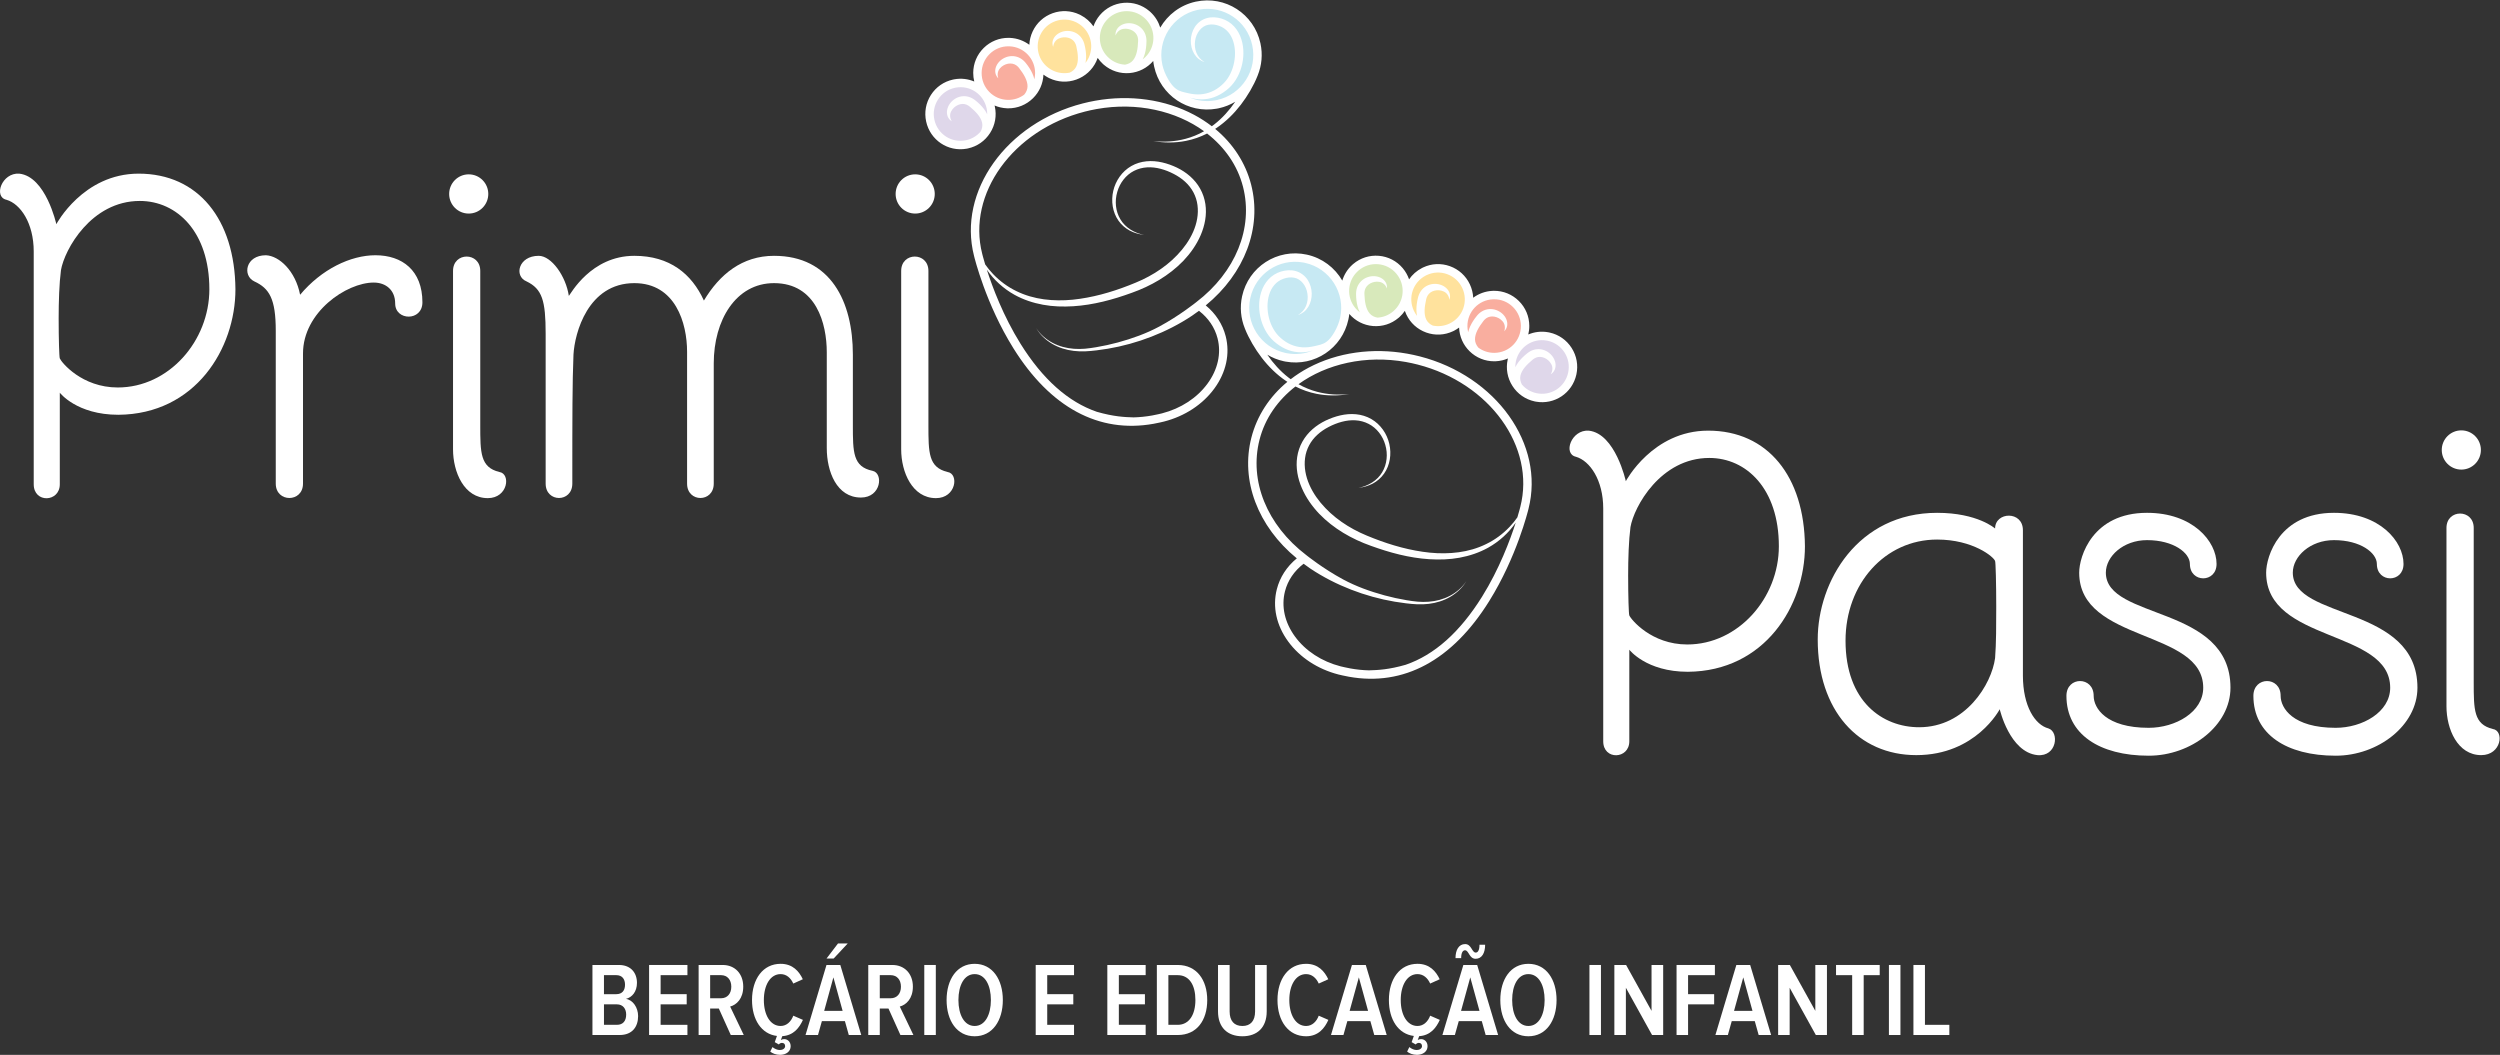 <?xml version="1.0" encoding="utf-8"?>
<!-- Generator: Adobe Illustrator 16.0.0, SVG Export Plug-In . SVG Version: 6.00 Build 0)  -->
<!DOCTYPE svg PUBLIC "-//W3C//DTD SVG 1.1//EN" "http://www.w3.org/Graphics/SVG/1.1/DTD/svg11.dtd">
<svg version="1.1" id="Layer_1" xmlns="http://www.w3.org/2000/svg" xmlns:xlink="http://www.w3.org/1999/xlink" x="0px" y="0px"
	 width="711px" height="300px" viewBox="0 0 711 300" enable-background="new 0 0 711 300" xml:space="preserve">
<rect x="0" y="0" width="711" height="300" fill="#333333" stroke="none"/>
<g>
	<g>
		<path fill="#C7E9F3" d="M357.302,12.572c-1.683-7.72-9.29-12.615-16.993-10.927c-7.703,1.687-12.584,9.316-10.902,17.037
			c1.684,7.723,9.293,12.617,16.997,10.927C354.105,27.923,358.984,20.295,357.302,12.572z"/>
		<path fill="#D8E9BB" d="M329.015,8.911c-1.037-4.76-5.727-7.776-10.476-6.735c-4.749,1.039-7.757,5.741-6.718,10.502
			c1.036,4.761,5.725,7.776,10.474,6.735C327.043,18.374,330.051,13.672,329.015,8.911z"/>
		<path fill="#FFE29D" d="M311.333,11.31c-1.037-4.759-5.727-7.777-10.475-6.736c-4.75,1.041-7.756,5.743-6.72,10.5
			c1.038,4.762,5.728,7.778,10.476,6.737C309.361,20.77,312.369,16.07,311.333,11.31z"/>
		<path fill="#F9AE9F" d="M295.379,18.904c-1.038-4.759-5.728-7.774-10.477-6.733c-4.748,1.037-7.757,5.739-6.72,10.5
			c1.037,4.761,5.728,7.774,10.477,6.737C293.406,28.368,296.417,23.665,295.379,18.904z"/>
		<path fill="#DFD7EA" d="M281.762,30.538c-1.037-4.759-5.728-7.776-10.476-6.735c-4.748,1.039-7.757,5.741-6.719,10.501
			c1.036,4.761,5.728,7.775,10.476,6.736C279.792,40.002,282.799,35.296,281.762,30.538z"/>
		<path fill="#FFFFFF" d="M352.89,29.79c0.974-1.266,1.863-2.599,2.67-3.984c0.804-1.398,1.525-2.796,2.137-4.366l-0.004-0.002
			c1.135-2.8,1.468-5.955,0.777-9.121c-1.82-8.375-9.996-13.668-18.417-11.844c-4.411,0.967-7.972,3.743-10.078,7.38
			c-0.509-1.659-1.449-3.21-2.824-4.467c-0.097-0.088-0.191-0.17-0.291-0.255c-2.041-1.725-4.632-2.549-7.291-2.322
			c-2.662,0.224-5.074,1.477-6.795,3.524c-0.813,0.967-1.404,2.043-1.799,3.166c-0.901-1.304-2.125-2.417-3.63-3.197
			c-0.113-0.061-0.229-0.115-0.346-0.173c-2.416-1.144-5.128-1.272-7.642-0.369c-2.514,0.907-4.525,2.738-5.663,5.158
			c-0.583,1.237-0.891,2.531-0.953,3.815c-1.546-1.146-3.433-1.862-5.5-1.957c-0.13-0.006-0.258-0.01-0.388-0.01
			c-2.668-0.021-5.188,1.002-7.09,2.88c-1.902,1.879-2.962,4.387-2.98,7.064c-0.007,0.855,0.102,1.68,0.296,2.474
			c-1.727-0.734-3.682-0.986-5.67-0.628c-0.128,0.02-0.253,0.047-0.379,0.074c-2.608,0.57-4.84,2.127-6.28,4.38
			c-1.443,2.251-1.923,4.934-1.353,7.55c1.151,5.288,6.212,8.678,11.52,7.728c0.126-0.023,0.252-0.047,0.38-0.075
			c2.608-0.573,4.838-2.129,6.279-4.382c1.443-2.252,1.923-4.933,1.352-7.549c-0.02-0.093-0.05-0.184-0.074-0.278
			c1.071,0.456,2.234,0.739,3.465,0.794c0.128,0.008,0.256,0.01,0.387,0.012c2.669,0.02,5.187-1.002,7.09-2.884
			c1.817-1.794,2.854-4.168,2.962-6.71c0.427,0.319,0.876,0.615,1.365,0.869c0.117,0.059,0.229,0.118,0.347,0.172
			c2.417,1.144,5.129,1.274,7.645,0.368c2.511-0.906,4.522-2.735,5.663-5.158c0.153-0.328,0.287-0.664,0.404-1
			c0.426,0.621,0.921,1.202,1.5,1.732c0.094,0.087,0.191,0.173,0.292,0.255c2.04,1.726,4.63,2.55,7.292,2.324
			c2.619-0.226,4.994-1.443,6.712-3.435c0.059,0.53,0.144,1.061,0.262,1.595c1.782,8.184,9.615,13.436,17.833,11.96
			c0.195-0.037,0.391-0.072,0.585-0.115c1.682-0.37,3.235-1.002,4.637-1.845c-1.666,2.434-3.656,4.661-5.994,6.474
			c-0.217,0.169-0.439,0.328-0.661,0.489c-1.559-1.198-3.242-2.294-5.056-3.257c-8.214-4.356-18.202-5.778-28.125-3.997
			c-1.18,0.212-2.371,0.469-3.538,0.772c-21.729,5.586-35.592,25.039-30.905,43.366c0.129,0.536,3.349,13.683,11.183,26.244
			c10.511,16.857,24.3,24.289,39.876,21.497c0.002,0,0,0,0.002,0c0.598-0.111,1.208-0.233,1.811-0.37
			c0.379-0.08,0.776-0.172,1.175-0.273c5.903-1.518,10.979-4.85,14.291-9.377c3.363-4.6,4.511-9.882,3.235-14.873
			c-0.875-3.421-2.827-6.426-5.679-8.776c11.103-9.099,16.043-22.124,12.918-34.332c-1.583-6.194-5.144-11.658-10.241-15.874
			c0.138-0.09,0.278-0.175,0.414-0.267C348.643,34.598,350.941,32.319,352.89,29.79z M278.722,29.731
			c-0.42-0.423-0.866-0.806-1.322-1.171l-0.191-0.149l-0.178-0.129c-0.16-0.113-0.311-0.205-0.46-0.29
			c-0.303-0.17-0.629-0.311-0.971-0.422c-0.68-0.218-1.418-0.269-2.115-0.169c-0.696,0.11-1.353,0.362-1.916,0.725
			c-1.127,0.721-1.957,1.852-2.202,3.139c-0.117,0.641-0.071,1.318,0.174,1.901c0.244,0.583,0.666,1.043,1.154,1.334
			c-0.605-0.986-0.611-2.055-0.16-2.869c0.422-0.824,1.168-1.461,1.965-1.798c0.808-0.342,1.64-0.364,2.358-0.074
			c0.181,0.07,0.358,0.16,0.528,0.266c0.087,0.059,0.168,0.118,0.233,0.166l0.153,0.118l0.133,0.105
			c0.401,0.33,0.783,0.675,1.15,1.025c1.451,1.404,2.599,3.041,2.271,4.75c-0.068,0.413-0.221,0.827-0.435,1.233
			c-1.065,1.234-2.486,2.094-4.104,2.447c-4.137,0.91-8.154-1.705-9.051-5.82c-0.433-1.99-0.067-4.029,1.03-5.741
			c1.095-1.717,2.791-2.9,4.776-3.331c0.098-0.024,0.192-0.043,0.289-0.059c4.038-0.723,7.885,1.858,8.762,5.877
			c0.123,0.569,0.174,1.143,0.17,1.712C280.245,31.416,279.51,30.516,278.722,29.731z M294.173,22.554
			c-0.264-1.179-0.785-2.22-1.377-3.158c-0.318-0.507-0.669-0.979-1.034-1.434l-0.154-0.188l-0.144-0.167
			c-0.129-0.146-0.257-0.267-0.382-0.384c-0.262-0.233-0.547-0.446-0.856-0.627c-0.615-0.361-1.323-0.574-2.024-0.633
			c-0.704-0.043-1.399,0.051-2.031,0.284c-1.258,0.456-2.314,1.375-2.839,2.577c-0.254,0.597-0.359,1.268-0.248,1.89
			c0.108,0.624,0.421,1.166,0.833,1.554c-0.373-1.092-0.144-2.137,0.475-2.832c0.595-0.711,1.461-1.166,2.313-1.323
			c0.861-0.15,1.679,0.015,2.314,0.454c0.162,0.106,0.314,0.237,0.458,0.377c0.071,0.075,0.137,0.149,0.191,0.209l0.123,0.153
			l0.105,0.133c0.317,0.409,0.616,0.831,0.896,1.252c1.105,1.69,1.866,3.54,1.167,5.135c-0.155,0.389-0.397,0.758-0.693,1.107
			c-1.311,0.967-2.886,1.491-4.544,1.478c-4.236-0.025-7.578-3.467-7.547-7.68c0.018-2.035,0.822-3.944,2.271-5.372
			c1.447-1.431,3.359-2.206,5.391-2.19c0.1,0,0.198,0,0.296,0.006c4.097,0.186,7.283,3.558,7.25,7.672
			C294.379,21.431,294.303,22,294.173,22.554z M309.612,16.445c-0.249,0.528-0.557,1.014-0.906,1.461
			c0.253-1.182,0.219-2.345,0.071-3.446c-0.076-0.593-0.197-1.17-0.337-1.738l-0.061-0.233l-0.062-0.214
			c-0.056-0.186-0.121-0.352-0.187-0.511c-0.139-0.32-0.31-0.632-0.514-0.925c-0.407-0.59-0.96-1.081-1.572-1.429
			c-0.62-0.337-1.291-0.54-1.961-0.594c-1.332-0.12-2.674,0.271-3.656,1.14c-0.48,0.435-0.855,1.002-1.016,1.614
			c-0.163,0.608-0.106,1.233,0.103,1.759c0.121-1.149,0.766-2,1.617-2.37c0.837-0.396,1.814-0.446,2.652-0.227
			c0.847,0.225,1.521,0.717,1.911,1.383c0.104,0.167,0.188,0.345,0.257,0.538c0.035,0.098,0.062,0.192,0.088,0.271l0.05,0.185
			l0.04,0.168c0.116,0.507,0.208,1.013,0.288,1.512c0.295,2.002,0.209,4.002-1.09,5.154c-0.304,0.287-0.679,0.521-1.095,0.714
			c-1.596,0.323-3.243,0.138-4.742-0.573c-3.833-1.806-5.427-6.334-3.634-10.142c0.867-1.843,2.396-3.238,4.308-3.925
			c1.912-0.687,3.975-0.589,5.812,0.28c0.092,0.045,0.178,0.088,0.266,0.133C309.884,8.325,311.364,12.725,309.612,16.445z
			 M326.229,15.709c-0.373,0.445-0.796,0.833-1.251,1.176c0.549-1.076,0.813-2.207,0.955-3.311c0.078-0.592,0.109-1.183,0.119-1.765
			l0.001-0.243l-0.005-0.22c-0.006-0.197-0.027-0.373-0.051-0.543c-0.05-0.344-0.135-0.691-0.258-1.029
			c-0.242-0.671-0.65-1.29-1.153-1.783c-0.512-0.487-1.11-0.857-1.742-1.082c-1.258-0.458-2.656-0.427-3.827,0.163
			c-0.575,0.299-1.083,0.747-1.396,1.297c-0.311,0.548-0.42,1.166-0.353,1.728c0.411-1.08,1.254-1.735,2.17-1.874
			c0.913-0.169,1.868,0.037,2.623,0.463c0.762,0.437,1.283,1.084,1.495,1.832c0.054,0.184,0.091,0.38,0.107,0.585
			c0.009,0.102,0.011,0.202,0.016,0.283v0.193l-0.005,0.17c-0.017,0.521-0.059,1.035-0.109,1.542
			c-0.227,2.007-0.82,3.917-2.372,4.696c-0.37,0.198-0.791,0.329-1.242,0.407c-1.624-0.094-3.17-0.703-4.437-1.772
			c-3.239-2.734-3.621-7.522-0.913-10.74c1.312-1.56,3.146-2.51,5.169-2.683c2.025-0.173,3.996,0.456,5.545,1.767
			c0.078,0.062,0.151,0.13,0.224,0.196C328.572,7.933,328.874,12.562,326.229,15.709z M346.148,28.438
			c-0.167,0.035-0.331,0.068-0.497,0.098c-2.561,0.46-5.077,0.147-7.308-0.779c2.188,0.652,4.652,0.71,6.9-0.107
			c1.255-0.446,2.422-1.123,3.459-1.93c1.052-0.797,1.996-1.827,2.718-2.957c1.436-2.276,2.172-4.923,2.2-7.596
			c0.012-1.338-0.161-2.696-0.578-4.004c-0.41-1.306-1.083-2.575-2.046-3.624c-0.959-1.057-2.229-1.835-3.569-2.25
			c-1.304-0.39-2.794-0.542-4.199-0.138c-1.414,0.381-2.646,1.335-3.41,2.506c-0.758,1.183-1.122,2.538-1.157,3.871
			c-0.021,1.333,0.296,2.669,0.975,3.79c0.342,0.558,0.772,1.057,1.271,1.458c0.506,0.391,1.069,0.693,1.661,0.872
			c-1.075-0.617-1.885-1.567-2.311-2.647c-0.441-1.077-0.542-2.259-0.375-3.376c0.292-2.241,1.815-4.252,3.802-4.59
			c0.992-0.184,2.04-0.051,3.06,0.319c0.993,0.357,1.854,0.954,2.534,1.737c1.369,1.574,1.958,3.833,1.961,6.068
			c-0.008,2.242-0.566,4.528-1.678,6.465c-0.552,0.978-1.252,1.827-2.11,2.579c-0.85,0.76-1.801,1.395-2.835,1.84
			c-1.034,0.446-2.146,0.727-3.293,0.792c-1.145,0.07-2.315-0.069-3.467-0.34c-1.171-0.289-2.385-0.45-3.427-1.259
			c-1.448-1.011-3.263-4.089-3.856-6.806c-1.537-7.065,2.943-14.067,9.989-15.611c0.166-0.035,0.332-0.066,0.495-0.098
			c6.945-1.246,13.569,3.193,15.073,10.111C357.674,19.895,353.194,26.896,346.148,28.438z M353.513,53.12
			c2.993,11.703-2.099,24.271-13.286,32.806c0,0-4.768,3.842-10.5,6.93c-3.711,1.995-7.723,3.428-11.806,4.541
			c-2.041,0.554-4.115,1.007-6.207,1.355c-1.042,0.168-2.103,0.334-3.142,0.423c-1.046,0.088-2.101,0.098-3.149,0.021
			c-2.092-0.154-4.172-0.688-6.046-1.677c-1.856-0.99-3.549-2.401-4.692-4.216c1.058,1.87,2.696,3.376,4.546,4.478
			c1.866,1.096,3.982,1.754,6.136,2.012c1.077,0.129,2.166,0.17,3.248,0.129c1.096-0.043,2.154-0.158,3.227-0.28
			c2.135-0.252,4.262-0.613,6.367-1.08c4.211-0.937,8.335-2.303,12.29-4.082c1.977-0.89,3.912-1.88,5.79-2.984
			c0.94-0.55,1.865-1.127,2.774-1.74c0.651-0.442,1.282-0.884,1.917-1.368c2.68,2.068,4.506,4.761,5.293,7.841
			c1.099,4.283,0.084,8.851-2.848,12.858c-2.982,4.083-7.586,7.09-12.956,8.471c-0.363,0.092-0.725,0.179-1.089,0.253
			c-0.586,0.134-1.161,0.25-1.723,0.353c-1.787,0.319-3.54,0.495-5.263,0.539c-2.538-0.069-5.643-0.209-10.442-1.583
			c-8.155-2.796-15.425-9.264-21.721-19.362c-4.909-7.872-7.994-16.132-9.579-21.061c2.011,2.916,4.722,5.387,7.853,7.132
			c2.52,1.398,5.295,2.326,8.13,2.84c2.837,0.522,5.736,0.605,8.597,0.425c5.743-0.362,11.313-1.878,16.654-3.824
			c5.374-1.906,10.572-4.86,14.646-9.081c2.018-2.122,3.751-4.562,4.936-7.303c1.176-2.726,1.801-5.812,1.339-8.866
			c-0.231-1.52-0.731-3.009-1.483-4.353c-0.747-1.345-1.739-2.539-2.875-3.539c-1.135-1.002-2.408-1.82-3.741-2.463
			c-1.337-0.636-2.719-1.135-4.172-1.47c-1.448-0.332-2.96-0.472-4.467-0.324c-1.505,0.144-3.003,0.584-4.32,1.349
			c-2.662,1.517-4.49,4.203-5.146,7.087c-0.66,2.875-0.213,6.044,1.487,8.45c0.838,1.193,1.962,2.168,3.227,2.84
			c1.269,0.67,2.658,1.049,4.051,1.214c-2.747-0.542-5.333-2.062-6.724-4.42c-1.414-2.329-1.654-5.236-0.901-7.79
			c0.716-2.566,2.446-4.829,4.756-6.001c1.148-0.585,2.414-0.923,3.708-1.002c1.295-0.082,2.611,0.079,3.89,0.417
			c1.272,0.336,2.536,0.839,3.713,1.453c1.18,0.611,2.283,1.343,3.239,2.224c1.926,1.744,3.194,4.105,3.512,6.648
			c0.341,2.543-0.168,5.195-1.236,7.611c-1.066,2.426-2.654,4.636-4.52,6.577c-1.857,1.956-4.009,3.642-6.325,5.071
			c-1.16,0.713-2.359,1.363-3.592,1.948c-1.229,0.587-2.503,1.092-3.8,1.604c-5.16,2.018-10.53,3.522-16.003,4.084
			c-2.735,0.271-5.494,0.253-8.205-0.109c-2.711-0.366-5.371-1.125-7.835-2.337c-2.468-1.193-4.72-2.854-6.633-4.864
			c-0.81-0.848-1.553-1.763-2.23-2.726c-0.559-1.843-0.83-2.955-0.839-2.992c-4.365-17.061,8.725-35.204,29.175-40.463
			c1.111-0.283,2.243-0.531,3.363-0.731c11.465-2.059,22.575,0.538,30.555,6.312c-1.653,0.936-3.422,1.666-5.271,2.152
			c-2.967,0.8-6.107,0.971-9.2,0.655c3.064,0.513,6.241,0.553,9.336-0.069c2.073-0.408,4.092-1.122,5.995-2.084
			C348.294,41.857,351.953,47.035,353.513,53.12z"/>
		<path fill="#C7E9F3" d="M371.408,73.587c-7.701-1.688-15.307,3.206-16.992,10.929c-1.684,7.721,3.199,15.347,10.899,17.035
			c7.703,1.687,15.313-3.205,16.994-10.927C383.995,82.9,379.11,75.274,371.408,73.587z"/>
		<path fill="#D8E9BB" d="M393.178,74.117c-4.745-1.041-9.436,1.976-10.474,6.735c-1.039,4.761,1.971,9.461,6.718,10.502
			c4.752,1.039,9.438-1.976,10.479-6.737C400.937,79.858,397.927,75.154,393.178,74.117z"/>
		<path fill="#FFE29D" d="M410.86,76.514c-4.747-1.041-9.438,1.979-10.474,6.735c-1.041,4.76,1.97,9.464,6.717,10.503
			c4.746,1.039,9.438-1.974,10.479-6.735C418.617,82.259,415.605,77.553,410.86,76.514z"/>
		<path fill="#F9AE9F" d="M426.816,84.111c-4.747-1.041-9.439,1.976-10.476,6.735c-1.039,4.763,1.969,9.461,6.718,10.502
			c4.747,1.039,9.439-1.977,10.477-6.737C434.571,89.854,431.563,85.15,426.816,84.111z"/>
		<path fill="#DFD7EA" d="M440.432,95.746c-4.748-1.043-9.44,1.973-10.475,6.731c-1.038,4.761,1.972,9.465,6.719,10.502
			c4.749,1.041,9.439-1.974,10.474-6.734C448.188,101.485,445.181,96.783,440.432,95.746z"/>
		<path fill="#FFFFFF" d="M365.717,108.325c0.135,0.092,0.275,0.179,0.413,0.269c-5.101,4.215-8.655,9.677-10.241,15.872
			c-3.123,12.21,1.816,25.233,12.919,34.332c-2.854,2.35-4.806,5.354-5.679,8.778c-1.277,4.988-0.131,10.272,3.233,14.872
			c3.311,4.527,8.39,7.856,14.295,9.377c0.396,0.099,0.794,0.193,1.171,0.271c0.604,0.137,1.214,0.263,1.811,0.369
			c0.002,0,0.002,0,0.002,0c15.576,2.795,29.368-4.639,39.878-21.496c7.835-12.562,11.052-25.707,11.181-26.241
			c4.691-18.33-9.175-37.782-30.904-43.369c-1.167-0.3-2.357-0.558-3.535-0.77c-9.926-1.782-19.912-0.361-28.128,3.997
			c-1.812,0.965-3.497,2.057-5.055,3.257c-0.223-0.164-0.444-0.322-0.66-0.489c-2.337-1.815-4.33-4.04-5.991-6.476
			c1.396,0.843,2.952,1.478,4.632,1.845c0.195,0.043,0.392,0.082,0.588,0.118c8.217,1.473,16.05-3.782,17.833-11.96
			c0.117-0.532,0.203-1.066,0.263-1.597c1.714,1.992,4.089,3.213,6.71,3.437c2.661,0.228,5.252-0.6,7.292-2.326
			c0.099-0.083,0.196-0.168,0.293-0.253c0.58-0.528,1.073-1.116,1.5-1.735c0.114,0.338,0.245,0.672,0.404,1.002
			c1.138,2.422,3.148,4.252,5.662,5.158c2.514,0.904,5.229,0.774,7.644-0.37c0.116-0.055,0.232-0.109,0.344-0.17
			c0.488-0.255,0.943-0.552,1.37-0.869c0.104,2.542,1.143,4.916,2.961,6.71c1.901,1.88,4.42,2.904,7.09,2.882
			c0.13,0,0.259-0.004,0.389-0.01c1.23-0.056,2.394-0.34,3.462-0.796c-0.025,0.094-0.055,0.185-0.074,0.278
			c-0.572,2.616-0.089,5.297,1.352,7.549c1.439,2.255,3.672,3.811,6.279,4.382c0.128,0.027,0.253,0.054,0.381,0.075
			c5.309,0.952,10.369-2.442,11.52-7.729c0.57-2.614,0.09-5.295-1.354-7.548c-1.44-2.255-3.669-3.809-6.279-4.38
			c-0.128-0.027-0.253-0.053-0.38-0.074c-1.989-0.358-3.942-0.104-5.671,0.63c0.194-0.793,0.306-1.616,0.296-2.474
			c-0.018-2.677-1.075-5.184-2.978-7.062c-1.904-1.88-4.424-2.904-7.093-2.884c-0.13,0.002-0.259,0.004-0.387,0.012
			c-2.066,0.095-3.953,0.81-5.497,1.957c-0.064-1.285-0.37-2.581-0.954-3.818c-1.141-2.42-3.148-4.251-5.664-5.154
			c-2.512-0.908-5.229-0.777-7.64,0.365c-0.117,0.059-0.235,0.114-0.347,0.175c-1.505,0.781-2.731,1.892-3.631,3.196
			c-0.394-1.124-0.987-2.2-1.798-3.166c-1.723-2.047-4.133-3.296-6.795-3.524c-2.66-0.227-5.249,0.597-7.293,2.324
			c-0.098,0.083-0.195,0.167-0.289,0.253c-1.376,1.257-2.314,2.809-2.824,4.471c-2.107-3.642-5.666-6.417-10.078-7.382
			c-8.423-1.827-16.591,3.466-18.417,11.843c-0.693,3.166-0.356,6.321,0.774,9.119l-0.002,0.004c0.616,1.567,1.336,2.966,2.14,4.364
			c0.804,1.385,1.693,2.718,2.667,3.986C360.775,104.261,363.075,106.538,365.717,108.325z M430.954,104.448
			c-0.004-0.569,0.047-1.141,0.171-1.712c0.876-4.019,4.726-6.6,8.76-5.875c0.101,0.016,0.196,0.035,0.293,0.057
			c1.981,0.434,3.679,1.618,4.778,3.332c1.095,1.712,1.46,3.751,1.024,5.741c-0.895,4.117-4.912,6.731-9.05,5.819
			c-1.618-0.353-3.039-1.213-4.107-2.446c-0.212-0.408-0.362-0.822-0.431-1.235c-0.329-1.708,0.819-3.345,2.269-4.749
			c0.369-0.349,0.751-0.694,1.152-1.023l0.129-0.11l0.155-0.116c0.064-0.045,0.146-0.107,0.235-0.164
			c0.17-0.107,0.347-0.198,0.527-0.268c0.719-0.288,1.552-0.268,2.358,0.073c0.796,0.339,1.54,0.976,1.963,1.8
			c0.453,0.814,0.445,1.885-0.16,2.869c0.49-0.29,0.91-0.751,1.153-1.334c0.245-0.581,0.29-1.258,0.177-1.899
			c-0.249-1.289-1.077-2.419-2.204-3.139c-0.562-0.365-1.221-0.613-1.916-0.727c-0.698-0.098-1.434-0.047-2.116,0.169
			c-0.337,0.108-0.666,0.251-0.97,0.421c-0.148,0.085-0.3,0.175-0.459,0.29l-0.178,0.131l-0.19,0.151
			c-0.456,0.362-0.902,0.745-1.322,1.169C432.209,102.456,431.474,103.358,430.954,104.448z M417.332,92.788
			c-0.031-4.114,3.154-7.484,7.253-7.671c0.098-0.004,0.195-0.008,0.294-0.008c2.03-0.016,3.948,0.761,5.393,2.19
			c1.445,1.43,2.254,3.337,2.27,5.374c0.029,4.212-3.312,7.651-7.547,7.68c-1.657,0.014-3.232-0.511-4.545-1.478
			c-0.292-0.351-0.535-0.72-0.692-1.107c-0.697-1.595,0.061-3.445,1.169-5.137c0.282-0.419,0.577-0.839,0.895-1.252l0.105-0.134
			l0.124-0.15c0.053-0.059,0.119-0.135,0.192-0.209c0.143-0.143,0.296-0.269,0.456-0.38c0.637-0.44,1.452-0.603,2.313-0.452
			c0.855,0.157,1.721,0.612,2.316,1.323c0.614,0.692,0.848,1.737,0.474,2.833c0.414-0.392,0.722-0.934,0.831-1.556
			c0.11-0.624,0.006-1.293-0.249-1.892c-0.523-1.202-1.579-2.119-2.839-2.573c-0.631-0.233-1.324-0.331-2.029-0.286
			c-0.699,0.059-1.409,0.27-2.022,0.633c-0.312,0.183-0.596,0.394-0.858,0.626c-0.123,0.119-0.253,0.24-0.382,0.385l-0.144,0.166
			l-0.152,0.19c-0.366,0.454-0.719,0.929-1.036,1.432c-0.594,0.938-1.112,1.979-1.375,3.161
			C417.414,93.941,417.338,93.37,417.332,92.788z M405.472,78.372c0.088-0.043,0.179-0.086,0.267-0.131
			c1.838-0.867,3.901-0.969,5.814-0.28c1.911,0.69,3.439,2.08,4.306,3.923c1.795,3.808,0.202,8.338-3.633,10.144
			c-1.499,0.709-3.146,0.898-4.741,0.571c-0.416-0.191-0.789-0.427-1.095-0.714c-1.299-1.153-1.388-3.153-1.09-5.15
			c0.079-0.501,0.17-1.01,0.29-1.517l0.035-0.167l0.053-0.187c0.023-0.078,0.053-0.173,0.086-0.271
			c0.071-0.189,0.153-0.372,0.257-0.535c0.393-0.668,1.065-1.163,1.911-1.385c0.838-0.217,1.814-0.17,2.652,0.226
			c0.853,0.369,1.499,1.222,1.618,2.371c0.21-0.528,0.265-1.148,0.102-1.761c-0.162-0.613-0.535-1.179-1.017-1.614
			c-0.979-0.869-2.323-1.258-3.654-1.14c-0.669,0.055-1.342,0.259-1.961,0.596c-0.61,0.346-1.168,0.837-1.573,1.428
			c-0.202,0.294-0.374,0.606-0.513,0.926c-0.064,0.158-0.134,0.323-0.188,0.511l-0.059,0.212l-0.062,0.234
			c-0.14,0.567-0.261,1.145-0.336,1.735c-0.146,1.105-0.182,2.27,0.071,3.448c-0.352-0.446-0.657-0.932-0.907-1.458
			C400.354,84.665,401.834,80.267,405.472,78.372z M386.178,77.103c0.072-0.068,0.146-0.13,0.223-0.197
			c1.553-1.312,3.521-1.938,5.545-1.767c2.024,0.172,3.862,1.127,5.171,2.683c2.707,3.221,2.327,8.005-0.914,10.74
			c-1.267,1.072-2.812,1.678-4.438,1.774c-0.452-0.081-0.871-0.21-1.237-0.407c-1.556-0.782-2.15-2.69-2.375-4.698
			c-0.052-0.507-0.093-1.02-0.108-1.54l-0.006-0.172v-0.192c0.006-0.08,0.006-0.181,0.016-0.285
			c0.018-0.201,0.053-0.397,0.108-0.583c0.209-0.746,0.732-1.395,1.492-1.832c0.757-0.423,1.713-0.63,2.622-0.463
			c0.919,0.141,1.762,0.796,2.171,1.876c0.068-0.563-0.039-1.18-0.353-1.73c-0.31-0.551-0.819-0.998-1.395-1.297
			c-1.173-0.589-2.569-0.618-3.825-0.161c-0.635,0.223-1.229,0.593-1.741,1.081c-0.504,0.493-0.913,1.111-1.158,1.784
			c-0.119,0.337-0.204,0.683-0.255,1.027c-0.021,0.17-0.045,0.347-0.051,0.542l-0.004,0.221v0.243
			c0.01,0.583,0.043,1.175,0.119,1.767c0.142,1.102,0.406,2.237,0.95,3.309c-0.452-0.343-0.871-0.731-1.248-1.178
			C382.843,84.504,383.146,79.872,386.178,77.103z M355.584,84.77c1.51-6.913,8.129-11.356,15.073-10.111
			c0.165,0.031,0.328,0.065,0.494,0.098c7.048,1.544,11.526,8.548,9.989,15.611c-0.593,2.716-2.407,5.794-3.856,6.806
			c-1.04,0.809-2.253,0.971-3.425,1.261c-1.152,0.269-2.321,0.408-3.468,0.339c-1.146-0.066-2.257-0.345-3.289-0.792
			c-1.033-0.445-1.987-1.082-2.838-1.84c-0.858-0.752-1.558-1.603-2.109-2.581c-1.114-1.937-1.672-4.223-1.68-6.465
			c0.004-2.233,0.591-4.493,1.964-6.066c0.677-0.782,1.54-1.382,2.532-1.736c1.021-0.374,2.069-0.503,3.059-0.323
			c1.989,0.342,3.512,2.349,3.806,4.593c0.166,1.115,0.064,2.299-0.379,3.375c-0.425,1.079-1.231,2.029-2.309,2.646
			c0.593-0.177,1.157-0.479,1.662-0.872c0.498-0.401,0.925-0.9,1.271-1.454c0.681-1.124,0.993-2.46,0.973-3.792
			c-0.035-1.334-0.397-2.686-1.157-3.871c-0.765-1.172-1.995-2.125-3.405-2.505c-1.405-0.406-2.896-0.25-4.201,0.14
			c-1.342,0.412-2.611,1.194-3.567,2.249c-0.967,1.051-1.638,2.316-2.048,3.624c-0.419,1.308-0.59,2.663-0.578,4.001
			c0.027,2.673,0.767,5.323,2.202,7.598c0.719,1.132,1.664,2.158,2.716,2.953c1.039,0.811,2.204,1.487,3.46,1.932
			c2.25,0.819,4.71,0.76,6.899,0.109c-2.232,0.924-4.746,1.238-7.305,0.779c-0.167-0.03-0.333-0.061-0.499-0.098
			C358.524,98.835,354.044,91.836,355.584,84.77z M368.427,109.918c1.9,0.964,3.92,1.678,5.991,2.086
			c3.096,0.62,6.273,0.581,9.338,0.068c-3.094,0.316-6.232,0.144-9.199-0.654c-1.85-0.489-3.619-1.219-5.271-2.151
			c7.979-5.776,19.087-8.373,30.551-6.316c1.123,0.201,2.254,0.448,3.364,0.733c20.449,5.258,33.543,23.402,29.177,40.463
			c-0.008,0.039-0.281,1.147-0.84,2.99c-0.678,0.964-1.416,1.881-2.231,2.726c-1.912,2.011-4.163,3.673-6.632,4.863
			c-2.463,1.215-5.123,1.977-7.831,2.338c-2.716,0.365-5.475,0.381-8.205,0.11c-5.477-0.562-10.843-2.066-16.008-4.082
			c-1.297-0.511-2.569-1.018-3.8-1.606c-1.231-0.585-2.431-1.235-3.591-1.948c-2.315-1.429-4.468-3.115-6.325-5.069
			c-1.864-1.941-3.451-4.15-4.518-6.579c-1.067-2.416-1.577-5.068-1.238-7.609c0.317-2.544,1.589-4.905,3.514-6.648
			c0.955-0.882,2.058-1.616,3.238-2.228c1.18-0.611,2.439-1.114,3.714-1.451c1.278-0.338,2.595-0.499,3.892-0.417
			c1.291,0.078,2.559,0.417,3.706,1.006c2.309,1.17,4.039,3.431,4.759,5.998c0.754,2.555,0.509,5.463-0.904,7.79
			c-1.389,2.358-3.977,3.878-6.721,4.422c1.393-0.169,2.779-0.544,4.049-1.214c1.266-0.674,2.388-1.648,3.228-2.844
			c1.698-2.403,2.147-5.573,1.486-8.447c-0.656-2.881-2.483-5.571-5.146-7.086c-1.318-0.765-2.814-1.205-4.319-1.351
			c-1.505-0.146-3.02-0.008-4.469,0.324c-1.454,0.335-2.833,0.834-4.172,1.472c-1.33,0.646-2.604,1.46-3.74,2.461
			c-1.139,1-2.128,2.192-2.874,3.539c-0.757,1.345-1.255,2.834-1.481,4.351c-0.466,3.057,0.16,6.144,1.337,8.868
			c1.183,2.743,2.917,5.184,4.938,7.303c4.072,4.219,9.269,7.177,14.643,9.082c5.339,1.945,10.909,3.462,16.652,3.825
			c2.86,0.181,5.76,0.096,8.599-0.423c2.834-0.519,5.608-1.443,8.129-2.845c3.133-1.743,5.846-4.215,7.855-7.13
			c-1.588,4.927-4.671,13.189-9.577,21.061c-6.301,10.098-13.567,16.566-21.729,19.362c-4.794,1.376-7.901,1.517-10.438,1.583
			c-1.721-0.039-3.478-0.219-5.263-0.538c-0.564-0.102-1.139-0.22-1.723-0.354c-0.364-0.074-0.728-0.159-1.091-0.251
			c-5.369-1.383-9.971-4.388-12.955-8.47c-2.933-4.011-3.944-8.576-2.849-12.861c0.787-3.078,2.615-5.772,5.294-7.843
			c0.635,0.485,1.264,0.93,1.916,1.369c0.907,0.613,1.832,1.19,2.774,1.74c1.875,1.104,3.812,2.096,5.79,2.985
			c3.955,1.777,8.078,3.143,12.288,4.082c2.106,0.467,4.231,0.828,6.368,1.08c1.073,0.122,2.134,0.235,3.225,0.278
			c1.085,0.041,2.175,0,3.251-0.127c2.155-0.26,4.269-0.918,6.134-2.014c1.85-1.1,3.487-2.608,4.548-4.477
			c-1.146,1.813-2.835,3.224-4.695,4.213c-1.871,0.99-3.951,1.524-6.044,1.678c-1.05,0.079-2.103,0.067-3.148-0.02
			c-1.042-0.09-2.099-0.256-3.145-0.424c-2.091-0.347-4.165-0.802-6.205-1.355c-4.085-1.112-8.094-2.544-11.805-4.541
			c-5.734-3.086-10.5-6.93-10.5-6.93c-11.189-8.533-16.276-21.103-13.286-32.804C359.762,118.975,363.42,113.797,368.427,109.918z"
			/>
		<path fill="#FFFFFF" d="M269.484,134.236c-5.441-1.324-5.441-5.457-5.441-13.387V77.056c0-5.457-7.748-5.457-7.748,0v50.732
			c0,6.448,3.133,13.882,9.893,13.882C271.958,141.67,272.781,134.729,269.484,134.236z"/>
		<path fill="#FFFFFF" d="M39.428,49.383c-15.824,0-23.406,14.376-23.406,14.376S13.054,50.209,5.47,49.383
			c-4.945-0.331-7.418,6.61-3.625,7.437c3.957,1.155,7.746,6.611,7.746,14.706v66.21c0,5.452,7.417,5.122,7.417,0v-26.049
			c0,0,4.781,6.277,16.651,6.277c21.925-0.164,33.299-18.84,33.299-35.695C66.795,62.437,56.41,49.383,39.428,49.383z
			 M33.494,110.199c-10.22,0-15.989-7.107-16.485-8.262c-0.164-0.332-0.327-5.456-0.327-11.404c0-4.626,0.163-9.917,0.658-13.717
			c0.989-5.783,8.572-19.666,22.421-19.666c10.548,0,19.782,8.761,19.782,25.121C59.542,96.979,48.002,110.199,33.494,110.199z"/>
		<path fill="#FFFFFF" d="M106.779,72.593c-7.088,0-15.33,3.966-21.429,11.235c-1.317-6.772-5.935-11.071-9.725-11.235
			c-5.77,0-6.761,5.783-3.297,7.436c4.285,1.984,6.099,4.958,6.099,14.048v43.463c0,5.453,7.747,5.453,7.747,0V100.52
			c0-11.73,12.365-20.16,20.111-20.16c3.464,0,6.102,2.149,6.102,5.951c0,4.958,7.748,5.123,7.748-0.333
			C120.133,76.89,114.362,72.593,106.779,72.593z"/>
		<path fill="#FFFFFF" d="M142.027,134.236c-5.44-1.324-5.44-5.457-5.44-13.387V77.056c0-5.457-7.747-5.457-7.747,0v50.732
			c0,6.448,3.131,13.882,9.89,13.882C144.499,141.67,145.324,134.729,142.027,134.236z"/>
		<path fill="#FFFFFF" d="M248.159,133.904c-5.604-1.16-5.604-5.29-5.604-13.056c0-8.098,0-12.724,0-19.998
			c0-15.038-6.266-28.094-22.421-28.094c-9.066,0-15.495,5.287-19.946,12.724c-3.461-7.601-9.726-12.724-19.782-12.724
			c-12.364,0-18.134,10.909-18.629,11.404c-0.824-5.62-4.945-11.404-8.572-11.404c-5.768,0-7.087,5.784-3.461,7.271
			c4.452,2.148,5.439,5.453,5.439,14.874v42.638c0,5.453,7.584,5.453,7.584,0c0-19.665,0-28.425,0.329-36.689
			c0.33-6.115,4.123-20.327,17.31-20.327c11.704,0,15,11.404,15,19.5v37.516c0,5.453,7.584,5.453,7.584,0v-34.208
			c0-12.232,6.263-22.809,17.143-22.809c12.033,0,15.002,11.568,15.002,19.667v27.266c0,6.612,2.802,14.046,9.724,14.046
			C250.63,141.503,251.29,134.564,248.159,133.904z"/>
		<ellipse fill="#FFFFFF" cx="133.304" cy="55.162" rx="5.564" ry="5.577"/>
		<path fill="#FFFFFF" d="M260.282,49.585c-3.074,0-5.565,2.496-5.565,5.578c0,3.079,2.491,5.576,5.565,5.576
			c3.07,0,5.562-2.497,5.562-5.576C265.844,52.081,263.353,49.585,260.282,49.585z"/>
		<path fill="#FFFFFF" d="M485.797,122.475c-15.827,0-23.413,14.374-23.413,14.374s-2.961-13.549-10.548-14.374
			c-4.945-0.333-7.417,6.609-3.626,7.433c3.956,1.158,7.749,6.613,7.749,14.709v66.21c0,5.454,7.418,5.123,7.418,0v-26.051
			c0,0,4.78,6.279,16.649,6.279c21.925-0.165,33.298-18.838,33.298-35.697C513.162,135.528,502.771,122.475,485.797,122.475z
			 M479.86,183.289c-10.22,0-15.989-7.106-16.483-8.262c-0.167-0.333-0.331-5.456-0.331-11.403c0-4.628,0.164-9.915,0.66-13.718
			c0.991-5.784,8.571-19.665,22.416-19.665c10.553,0,19.786,8.758,19.786,25.117C505.908,170.068,494.368,183.289,479.86,183.289z"
			/>
		<path fill="#FFFFFF" d="M582.571,207.16c-3.793-0.992-7.256-6.281-7.256-15.04v-41.316c0-5.616-7.911-5.289-7.911-0.495
			c0,0-4.946-4.461-16.485-4.461c-22.584,0-33.958,19.501-33.958,36.027c0,20.16,11.538,32.884,28.024,32.884
			c16.977,0,23.738-13.054,23.738-13.054s2.802,12.229,10.715,13.054C585.042,215.256,585.704,208.152,582.571,207.16z
			 M567.404,187.162c-0.991,7.438-8.407,19.665-21.595,19.665c-10.386,0-20.939-7.271-20.939-24.622
			c0-16.196,11.215-28.755,26.049-28.755c10.22,0,16.155,4.955,16.485,6.114c0.164,0.329,0.325,6.279,0.325,13.056
			C567.729,177.575,567.729,183.03,567.404,187.162z"/>
		<path fill="#FFFFFF" d="M598.904,162.866c0-4.624,4.944-9.252,11.704-9.252c7.582,0,12.198,3.634,12.198,6.776
			c0,5.453,7.583,5.453,7.583,0c0-6.446-6.76-14.543-19.781-14.543c-15.498,0-19.287,12.395-19.287,17.019
			c0,19.998,35.276,16.031,35.276,32.723c0,6.941-7.913,11.403-15.495,11.403c-12.198,0-15.662-5.616-15.662-9.09
			c0-5.617-7.745-5.617-7.745,0c0,10.909,9.395,17.022,23.407,17.022c12.033,0,23.244-8.593,23.244-19.336
			C634.347,171.96,598.904,176.419,598.904,162.866z"/>
		<path fill="#FFFFFF" d="M652.074,162.866c0-4.624,4.949-9.252,11.705-9.252c7.585,0,12.2,3.634,12.2,6.776
			c0,5.453,7.582,5.453,7.582,0c0-6.446-6.759-14.543-19.782-14.543c-15.494,0-19.287,12.395-19.287,17.019
			c0,19.998,35.279,16.031,35.279,32.723c0,6.941-7.912,11.403-15.499,11.403c-12.198,0-15.658-5.616-15.658-9.09
			c0-5.617-7.749-5.617-7.749,0c0,10.909,9.396,17.022,23.407,17.022c12.037,0,23.246-8.593,23.246-19.336
			C687.519,171.96,652.074,176.419,652.074,162.866z"/>
		<path fill="#FFFFFF" d="M708.964,207.324c-5.438-1.321-5.438-5.453-5.438-13.386v-43.795c0-5.455-7.75-5.455-7.75,0v50.735
			c0,6.445,3.137,13.88,9.894,13.88C711.438,214.759,712.262,207.819,708.964,207.324z"/>
		<path fill="#FFFFFF" d="M700.003,133.553c3.07,0,5.562-2.497,5.562-5.577c0-3.082-2.491-5.579-5.562-5.579
			c-3.074,0-5.567,2.497-5.567,5.579C694.436,131.056,696.929,133.553,700.003,133.553z"/>
	</g>
	<g>
		<path fill="#FFFFFF" d="M168.491,294.356v-19.917h7.538c3.365,0,5.123,2.238,5.123,5.076c0,2.509-1.371,4.12-3.128,4.569
			c1.967,0.297,3.456,2.448,3.456,4.897c0,3.105-1.729,5.374-5.243,5.374H168.491z M177.756,280.053
			c0-1.554-0.775-2.719-2.474-2.719h-3.515v5.407h3.515C176.98,282.741,177.756,281.636,177.756,280.053z M178.083,288.533
			c0-1.581-0.863-2.896-2.65-2.896h-3.665v5.824h3.665C177.159,291.462,178.083,290.387,178.083,288.533z"/>
		<path fill="#FFFFFF" d="M184.602,294.356v-19.917h10.903v2.895h-7.627v5.407h7.418v2.896h-7.418v5.824h7.627v2.895H184.602z"/>
		<path fill="#FFFFFF" d="M207.833,294.356l-3.396-7.524h-2.471v7.524h-3.277v-19.917h6.852c3.454,0,5.837,2.479,5.837,6.153
			c0,3.463-1.936,5.192-3.724,5.672l3.872,8.092H207.833z M207.982,280.62c0-1.971-1.131-3.286-2.918-3.286h-3.098v6.571h3.098
			C206.851,283.905,207.982,282.592,207.982,280.62z"/>
		<path fill="#FFFFFF" d="M219.06,299.076l0.625-1.284c0.685,0.537,1.4,0.835,2.114,0.835c0.776,0,1.491-0.417,1.491-1.105
			c0-0.566-0.328-0.925-0.894-0.925c-0.358,0-0.685,0.181-0.895,0.447l-1.162-0.655l0.626-1.762
			c-4.408-0.538-7.09-4.629-7.09-10.215c0-6.001,3.128-10.301,8.133-10.301c3.486,0,5.272,2.18,6.314,4.388l-2.71,1.226
			c-0.714-1.583-1.937-2.688-3.604-2.688c-2.919,0-4.767,3.106-4.767,7.375c0,4.27,1.848,7.377,4.767,7.377
			c1.727,0,2.979-1.254,3.604-2.927l2.74,1.193c-1.013,2.241-2.65,4.422-5.869,4.63l-0.417,1.137c0.269-0.211,0.566-0.3,0.953-0.3
			c1.013,0,1.848,0.805,1.848,2.029c0,1.491-1.312,2.448-3.01,2.448C220.698,300,219.655,299.581,219.06,299.076z"/>
		<path fill="#FFFFFF" d="M241.397,294.356l-1.103-3.94h-6.552l-1.103,3.94h-3.545l5.959-19.917h3.931l5.958,19.917H241.397z
			 M237.02,277.963l-2.622,9.525h5.242L237.02,277.963z M237.078,272.616h-2.024l3.276-4.299h2.771L237.078,272.616z"/>
		<path fill="#FFFFFF" d="M256.079,294.356l-3.396-7.524h-2.472v7.524h-3.277v-19.917h6.851c3.455,0,5.839,2.479,5.839,6.153
			c0,3.463-1.937,5.192-3.725,5.672l3.873,8.092H256.079z M256.229,280.62c0-1.971-1.133-3.286-2.919-3.286h-3.099v6.571h3.099
			C255.096,283.905,256.229,282.592,256.229,280.62z"/>
		<path fill="#FFFFFF" d="M262.868,294.356v-19.917h3.276v19.917H262.868z"/>
		<path fill="#FFFFFF" d="M269.21,284.412c0-5.853,2.919-10.301,7.983-10.301c5.064,0,8.013,4.448,8.013,10.301
			s-2.949,10.303-8.013,10.303C272.129,294.715,269.21,290.265,269.21,284.412z M281.81,284.412c0-4.181-1.639-7.375-4.617-7.375
			c-2.979,0-4.618,3.194-4.618,7.375c0,4.152,1.639,7.377,4.618,7.377C280.171,291.789,281.81,288.564,281.81,284.412z"/>
		<path fill="#FFFFFF" d="M294.554,294.356v-19.917h10.902v2.895h-7.625v5.407h7.417v2.896h-7.417v5.824h7.625v2.895H294.554z"/>
		<path fill="#FFFFFF" d="M314.924,294.356v-19.917h10.902v2.895H318.2v5.407h7.417v2.896H318.2v5.824h7.626v2.895H314.924z"/>
		<path fill="#FFFFFF" d="M329.009,294.356v-19.917h5.928c5.391,0,8.401,4.24,8.401,9.973c0,5.795-2.979,9.944-8.372,9.944H329.009z
			 M339.972,284.412c0-4.209-1.698-7.078-5.035-7.078h-2.652v14.128h2.652C338.213,291.462,339.972,288.533,339.972,284.412z"/>
		<path fill="#FFFFFF" d="M346.403,287.639v-13.199h3.305v13.228c0,2.688,1.312,4.122,3.635,4.122c2.295,0,3.604-1.434,3.604-4.122
			v-13.228h3.307v13.199c0,4.538-2.65,7.076-6.911,7.076C349.054,294.715,346.403,292.177,346.403,287.639z"/>
		<path fill="#FFFFFF" d="M363.317,284.412c0-6.001,3.127-10.301,8.131-10.301c3.485,0,5.273,2.18,6.315,4.388l-2.711,1.226
			c-0.714-1.583-1.936-2.688-3.604-2.688c-2.918,0-4.767,3.106-4.767,7.375c0,4.27,1.849,7.377,4.767,7.377
			c1.729,0,2.979-1.254,3.604-2.927l2.741,1.193c-1.042,2.331-2.83,4.659-6.346,4.659
			C366.444,294.715,363.317,290.416,363.317,284.412z"/>
		<path fill="#FFFFFF" d="M390.839,294.356l-1.104-3.94h-6.553l-1.104,3.94h-3.545l5.96-19.917h3.931l5.957,19.917H390.839z
			 M386.458,277.963l-2.622,9.525h5.244L386.458,277.963z"/>
		<path fill="#FFFFFF" d="M400.188,299.076l0.625-1.284c0.686,0.537,1.4,0.835,2.114,0.835c0.776,0,1.49-0.417,1.49-1.105
			c0-0.566-0.328-0.925-0.894-0.925c-0.357,0-0.686,0.181-0.894,0.447l-1.16-0.655l0.624-1.762c-4.409-0.538-7.09-4.629-7.09-10.215
			c0-6.001,3.128-10.301,8.132-10.301c3.486,0,5.274,2.18,6.316,4.388l-2.71,1.226c-0.717-1.583-1.937-2.688-3.606-2.688
			c-2.917,0-4.765,3.106-4.765,7.375c0,4.27,1.848,7.377,4.765,7.377c1.729,0,2.979-1.254,3.606-2.927l2.739,1.193
			c-1.013,2.241-2.65,4.422-5.868,4.63l-0.418,1.137c0.269-0.211,0.567-0.3,0.953-0.3c1.014,0,1.848,0.805,1.848,2.029
			c0,1.491-1.311,2.448-3.01,2.448C401.824,300,400.783,299.581,400.188,299.076z"/>
		<path fill="#FFFFFF" d="M422.524,294.356l-1.103-3.94h-6.551l-1.105,3.94h-3.545l5.959-19.917h3.932l5.957,19.917H422.524z
			 M416.655,270.259c-0.624,0-1.101,0.685-1.101,2.239h-1.609c0-2.357,0.955-4.001,2.74-4.001c1.818,0,1.906,2.417,3.01,2.417
			c0.625,0,1.071-0.685,1.071-2.237h1.609c0,2.357-0.925,4.001-2.71,4.001C417.819,272.678,417.759,270.259,416.655,270.259z
			 M418.146,277.963l-2.622,9.525h5.243L418.146,277.963z"/>
		<path fill="#FFFFFF" d="M426.689,284.412c0-5.853,2.921-10.301,7.984-10.301s8.013,4.448,8.013,10.301s-2.949,10.303-8.013,10.303
			S426.689,290.265,426.689,284.412z M439.291,284.412c0-4.181-1.638-7.375-4.617-7.375c-2.977,0-4.615,3.194-4.615,7.375
			c0,4.152,1.639,7.377,4.615,7.377C437.653,291.789,439.291,288.564,439.291,284.412z"/>
		<path fill="#FFFFFF" d="M452.036,294.356v-19.917h3.275v19.917H452.036z"/>
		<path fill="#FFFFFF" d="M469.846,294.356l-7.445-13.436v13.436h-3.276v-19.917h3.336l7.237,13.049v-13.049h3.309v19.917H469.846z"
			/>
		<path fill="#FFFFFF" d="M476.812,294.356v-19.917h10.902v2.895h-7.626v5.407h7.418v2.896h-7.418v8.719H476.812z"/>
		<path fill="#FFFFFF" d="M500.164,294.356l-1.104-3.94h-6.552l-1.103,3.94h-3.543l5.957-19.917h3.93l5.959,19.917H500.164z
			 M495.786,277.963l-2.623,9.525h5.243L495.786,277.963z"/>
		<path fill="#FFFFFF" d="M516.424,294.356l-7.446-13.436v13.436h-3.276v-19.917h3.334l7.241,13.049v-13.049h3.306v19.917H516.424z"
			/>
		<path fill="#FFFFFF" d="M526.757,294.356v-17.022h-4.587v-2.895h12.421v2.895h-4.559v17.022H526.757z"/>
		<path fill="#FFFFFF" d="M537.208,294.356v-19.917h3.276v19.917H537.208z"/>
		<path fill="#FFFFFF" d="M544.179,294.356v-19.917h3.274v17.022h6.941v2.895H544.179z"/>
	</g>
</g>
</svg>
